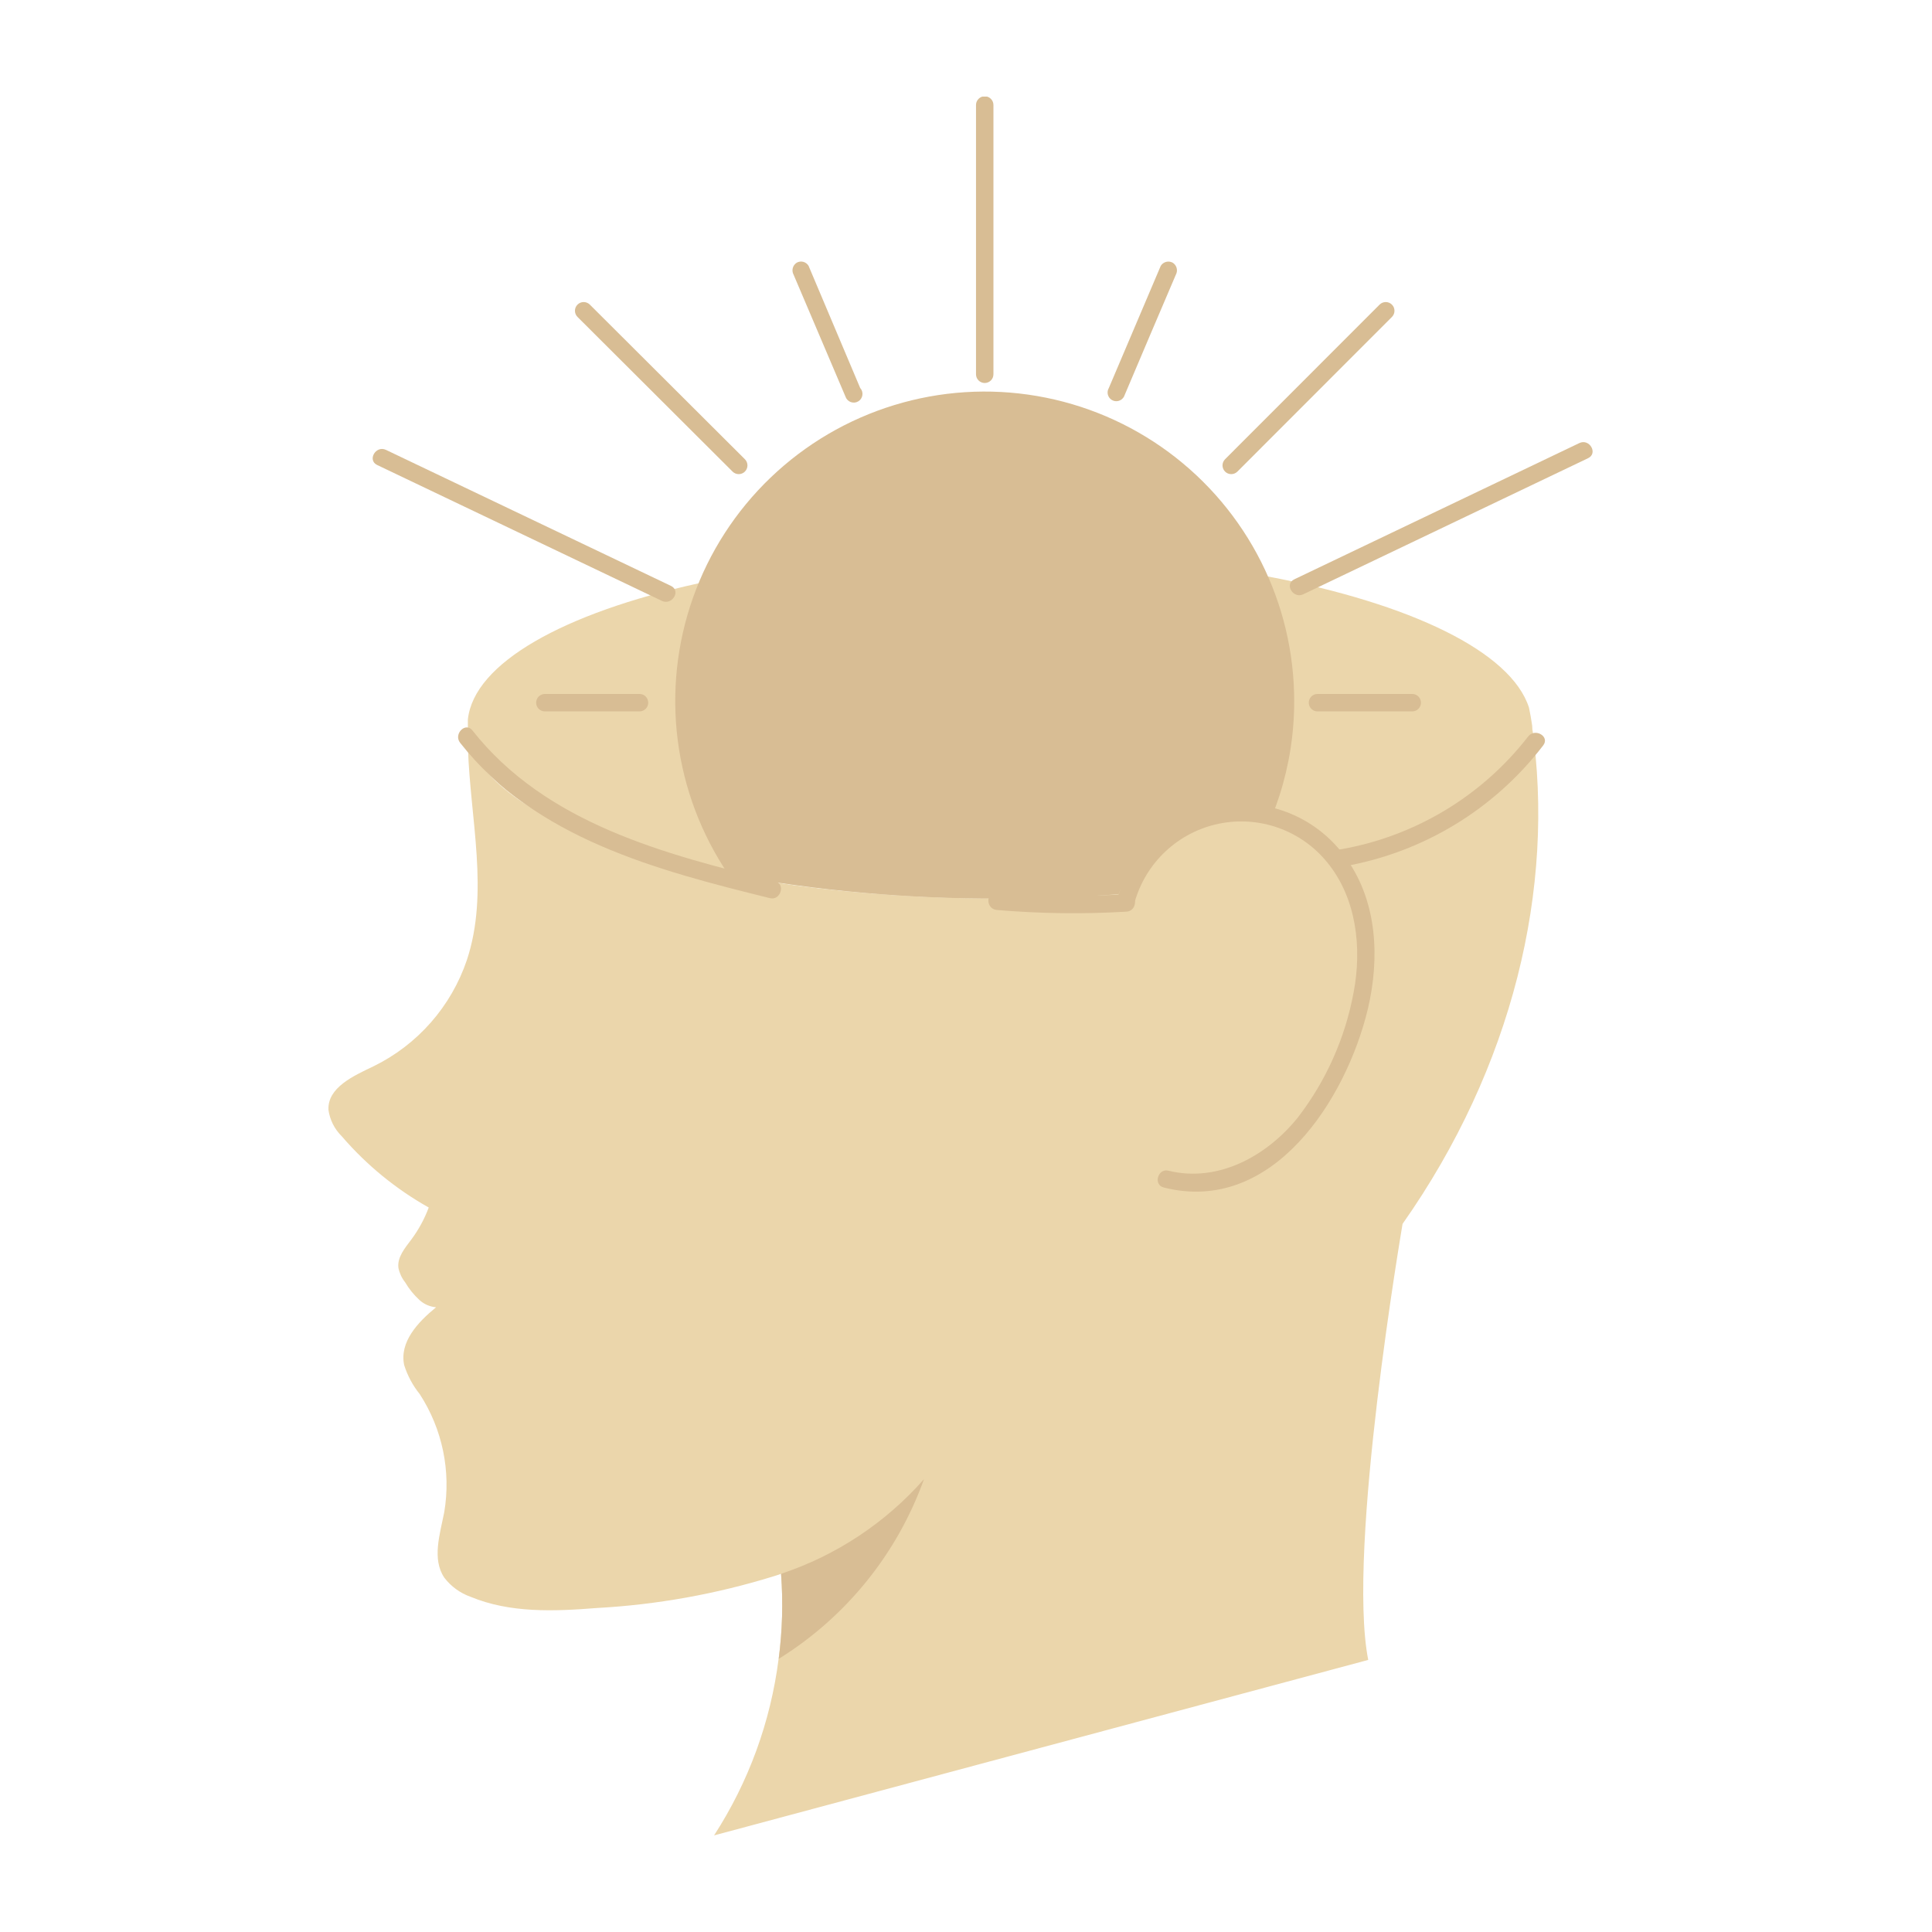 <?xml version="1.0" encoding="UTF-8"?> <svg xmlns="http://www.w3.org/2000/svg" width="100" height="100" viewBox="0 0 100 100" fill="none"> <g clip-path="url(#clip0_271_380)"> <path d="M72.596 63.349C72.596 63.387 69.695 80.198 70.819 85.917L36.96 95C38.745 92.243 39.887 89.12 40.301 85.862C40.496 84.403 40.538 82.927 40.428 81.459C40.306 81.503 40.191 81.547 40.07 81.58C37.087 82.506 34.001 83.061 30.883 83.231C28.681 83.407 26.396 83.495 24.365 82.653C23.821 82.462 23.344 82.116 22.995 81.657C22.351 80.694 22.769 79.416 22.995 78.266C23.35 76.142 22.897 73.962 21.723 72.156C21.363 71.71 21.091 71.2 20.919 70.653C20.672 69.47 21.608 68.451 22.571 67.664C22.251 67.637 21.949 67.506 21.712 67.29C21.42 67.022 21.17 66.712 20.969 66.371C20.797 66.153 20.678 65.899 20.622 65.627C20.551 65.077 20.963 64.593 21.294 64.152C21.669 63.647 21.971 63.091 22.191 62.501C20.489 61.544 18.967 60.298 17.694 58.818C17.317 58.449 17.073 57.965 17 57.442C16.951 56.292 18.294 55.686 19.334 55.191C20.463 54.638 21.472 53.867 22.302 52.922C23.131 51.977 23.765 50.878 24.167 49.686C25.323 46.191 24.338 42.398 24.222 38.721C24.222 38.413 24.222 38.11 24.222 37.796C24.596 42.635 36.789 46.51 51.745 46.51C66.96 46.51 79.296 42.508 79.296 37.571C80.517 45.971 78.294 55.246 72.596 63.349Z" fill="#EBD6AB"></path> <path d="M47.826 76.56C46.442 80.421 43.791 83.699 40.307 85.862C40.497 84.402 40.537 82.927 40.428 81.459C43.284 80.51 45.837 78.819 47.826 76.56Z" fill="#D8BD94"></path> <path d="M79.306 37.565C79.306 41.071 73.081 44.11 64.02 45.569C59.964 46.206 55.862 46.519 51.756 46.505C47.041 46.528 42.334 46.11 37.697 45.255C29.815 43.73 24.486 40.967 24.217 37.791C24.217 37.614 24.217 37.444 24.217 37.273C24.217 37.273 24.217 37.273 24.217 37.24C24.53 34.317 29.171 31.736 36.145 30.194C41.273 29.108 46.503 28.58 51.745 28.62C56.397 28.596 61.04 29.003 65.617 29.837C73.015 31.24 78.211 33.728 79.141 36.629C79.202 36.926 79.262 37.251 79.306 37.565Z" fill="#EBD6AB"></path> <path d="M79.097 38.121C76.68 41.234 73.181 43.325 69.294 43.978C68.743 44.071 68.963 44.947 69.536 44.847C73.649 44.133 77.342 41.894 79.879 38.578C80.231 38.115 79.444 37.664 79.097 38.121Z" fill="#D8BD94"></path> <path d="M66.987 36.288C66.992 39.616 65.955 42.861 64.02 45.569C59.964 46.206 55.863 46.519 51.756 46.505C47.041 46.528 42.334 46.11 37.697 45.255C36.295 43.18 35.398 40.804 35.08 38.319C34.762 35.835 35.031 33.31 35.866 30.948C36.701 28.586 38.078 26.453 39.886 24.72C41.695 22.987 43.885 21.702 46.28 20.969C48.675 20.235 51.209 20.074 53.678 20.498C56.147 20.921 58.482 21.918 60.496 23.408C62.51 24.898 64.146 26.839 65.273 29.076C66.401 31.313 66.988 33.783 66.987 36.288Z" fill="#D8BD94"></path> <path d="M69.167 56.589C67.263 59.688 62.105 63.899 58.835 60.189C57.321 58.488 56.809 55.961 56.699 53.749C56.587 51.402 56.921 49.056 57.685 46.835C58.345 44.985 59.485 43.229 61.362 42.431C61.698 42.292 62.049 42.188 62.407 42.123C64.637 41.374 67.13 42.316 68.65 44.038C71.628 47.424 71.435 52.89 69.167 56.589Z" fill="#EBD6AB"></path> <path d="M69.728 44.495C69.015 43.452 68.019 42.634 66.857 42.138C65.694 41.641 64.415 41.487 63.167 41.692C61.92 41.898 60.758 42.456 59.817 43.299C58.876 44.143 58.195 45.238 57.855 46.455C57.837 46.566 57.861 46.68 57.922 46.774C57.983 46.869 58.076 46.938 58.184 46.968C58.293 46.998 58.408 46.986 58.509 46.937C58.61 46.887 58.688 46.801 58.73 46.697C59.014 45.686 59.571 44.773 60.339 44.057C61.106 43.341 62.056 42.849 63.084 42.636C64.113 42.423 65.18 42.497 66.169 42.849C67.158 43.201 68.031 43.818 68.694 44.633C70.218 46.488 70.499 49.07 70.064 51.36C69.629 53.72 68.639 55.942 67.174 57.844C65.584 59.82 63.068 61.229 60.481 60.596C59.93 60.453 59.677 61.328 60.239 61.466C65.881 62.892 69.684 56.886 70.802 52.218C71.418 49.587 71.286 46.725 69.728 44.495Z" fill="#D8BD94"></path> <path d="M58.312 46.284C56.072 46.417 53.826 46.388 51.591 46.196C51.013 46.147 51.013 47.05 51.591 47.099C53.826 47.291 56.072 47.32 58.312 47.187C58.89 47.143 58.895 46.24 58.312 46.284Z" fill="#D8BD94"></path> <path d="M40.119 45.618C34.406 44.22 28.251 42.624 24.453 37.807C24.096 37.35 23.462 37.994 23.815 38.446C27.701 43.4 34.031 45.051 39.85 46.488C40.411 46.631 40.67 45.734 40.119 45.618Z" fill="#D8BD94"></path> <path d="M50.518 5.435V19.372C50.518 19.492 50.565 19.607 50.65 19.692C50.734 19.776 50.849 19.824 50.969 19.824C51.089 19.824 51.203 19.776 51.288 19.692C51.373 19.607 51.42 19.492 51.42 19.372V5.435C51.42 5.315 51.373 5.2 51.288 5.116C51.203 5.031 51.089 4.983 50.969 4.983C50.849 4.983 50.734 5.031 50.65 5.116C50.565 5.2 50.518 5.315 50.518 5.435Z" fill="#D8BD94"></path> <path d="M28.202 36.822H33.101C33.221 36.822 33.336 36.774 33.42 36.69C33.505 36.605 33.552 36.49 33.552 36.371C33.552 36.251 33.505 36.136 33.42 36.051C33.336 35.967 33.221 35.919 33.101 35.919H28.202C28.082 35.919 27.967 35.967 27.883 36.051C27.798 36.136 27.75 36.251 27.75 36.371C27.75 36.49 27.798 36.605 27.883 36.69C27.967 36.774 28.082 36.822 28.202 36.822Z" fill="#D8BD94"></path> <path d="M68.193 36.822H73.097C73.217 36.822 73.332 36.774 73.417 36.69C73.501 36.605 73.549 36.49 73.549 36.371C73.549 36.251 73.501 36.136 73.417 36.051C73.332 35.967 73.217 35.919 73.097 35.919H68.193C68.073 35.919 67.958 35.967 67.874 36.051C67.789 36.136 67.742 36.251 67.742 36.371C67.742 36.49 67.789 36.605 67.874 36.69C67.958 36.774 68.073 36.822 68.193 36.822Z" fill="#D8BD94"></path> <path d="M29.892 16.405L37.917 24.409C38.002 24.494 38.117 24.541 38.237 24.541C38.356 24.541 38.471 24.494 38.556 24.409C38.641 24.324 38.688 24.209 38.688 24.09C38.688 23.97 38.641 23.855 38.556 23.77L30.53 15.767C30.488 15.725 30.439 15.692 30.384 15.669C30.329 15.646 30.27 15.634 30.211 15.634C30.091 15.634 29.976 15.682 29.892 15.767C29.807 15.851 29.759 15.966 29.759 16.086C29.759 16.206 29.807 16.321 29.892 16.405Z" fill="#D8BD94"></path> <path d="M72.046 16.405L64.048 24.409C63.963 24.494 63.848 24.541 63.729 24.541C63.609 24.541 63.494 24.494 63.409 24.409C63.325 24.324 63.277 24.209 63.277 24.09C63.277 23.97 63.325 23.855 63.409 23.77L71.407 15.767C71.492 15.682 71.607 15.634 71.727 15.634C71.847 15.634 71.961 15.682 72.046 15.767C72.131 15.851 72.178 15.966 72.178 16.086C72.178 16.206 72.131 16.321 72.046 16.405Z" fill="#D8BD94"></path> <path d="M44.523 20.082L41.853 13.763C41.794 13.66 41.695 13.584 41.579 13.553C41.464 13.522 41.34 13.538 41.237 13.598C41.136 13.662 41.063 13.762 41.033 13.877C41.004 13.993 41.02 14.116 41.077 14.22C41.973 16.323 42.868 18.427 43.764 20.534C43.785 20.597 43.821 20.655 43.868 20.703C43.915 20.751 43.972 20.788 44.035 20.811C44.098 20.834 44.165 20.843 44.232 20.837C44.299 20.831 44.363 20.81 44.421 20.776C44.479 20.741 44.528 20.695 44.566 20.639C44.603 20.583 44.627 20.52 44.637 20.453C44.647 20.387 44.642 20.319 44.622 20.255C44.602 20.191 44.569 20.132 44.523 20.082Z" fill="#D8BD94"></path> <path d="M57.393 20.083L60.079 13.763C60.141 13.66 60.24 13.586 60.357 13.555C60.473 13.524 60.596 13.54 60.701 13.598C60.802 13.662 60.875 13.762 60.904 13.877C60.934 13.993 60.919 14.116 60.861 14.22C59.962 16.323 59.066 18.428 58.175 20.534C58.145 20.586 58.106 20.633 58.059 20.67C58.012 20.707 57.958 20.734 57.9 20.75C57.843 20.766 57.782 20.77 57.723 20.763C57.663 20.755 57.606 20.736 57.554 20.706C57.502 20.676 57.457 20.636 57.42 20.588C57.384 20.541 57.358 20.486 57.343 20.428C57.328 20.37 57.324 20.31 57.333 20.25C57.342 20.191 57.362 20.134 57.393 20.083Z" fill="#D8BD94"></path> <path d="M81.745 22.934L67.004 29.98C66.453 30.233 66.938 31.009 67.455 30.761L82.202 23.715C82.725 23.462 82.268 22.681 81.745 22.934Z" fill="#D8BD94"></path> <path d="M19.978 23.286L34.719 30.321C35.27 30.574 34.785 31.35 34.262 31.103L19.521 24.068C18.998 23.815 19.455 23.038 19.978 23.286Z" fill="#D8BD94"></path> <path d="M42.585 70.35C46.626 70.35 49.901 67.075 49.901 63.035C49.901 58.995 46.626 55.719 42.585 55.719C38.545 55.719 35.27 58.995 35.27 63.035C35.27 67.075 38.545 70.35 42.585 70.35Z" fill="#EBD6AB"></path> </g> <defs> <clipPath id="clip0_271_380"> <rect width="65.433" height="90" fill="white" transform="translate(17 5)"></rect> </clipPath> </defs> </svg> 